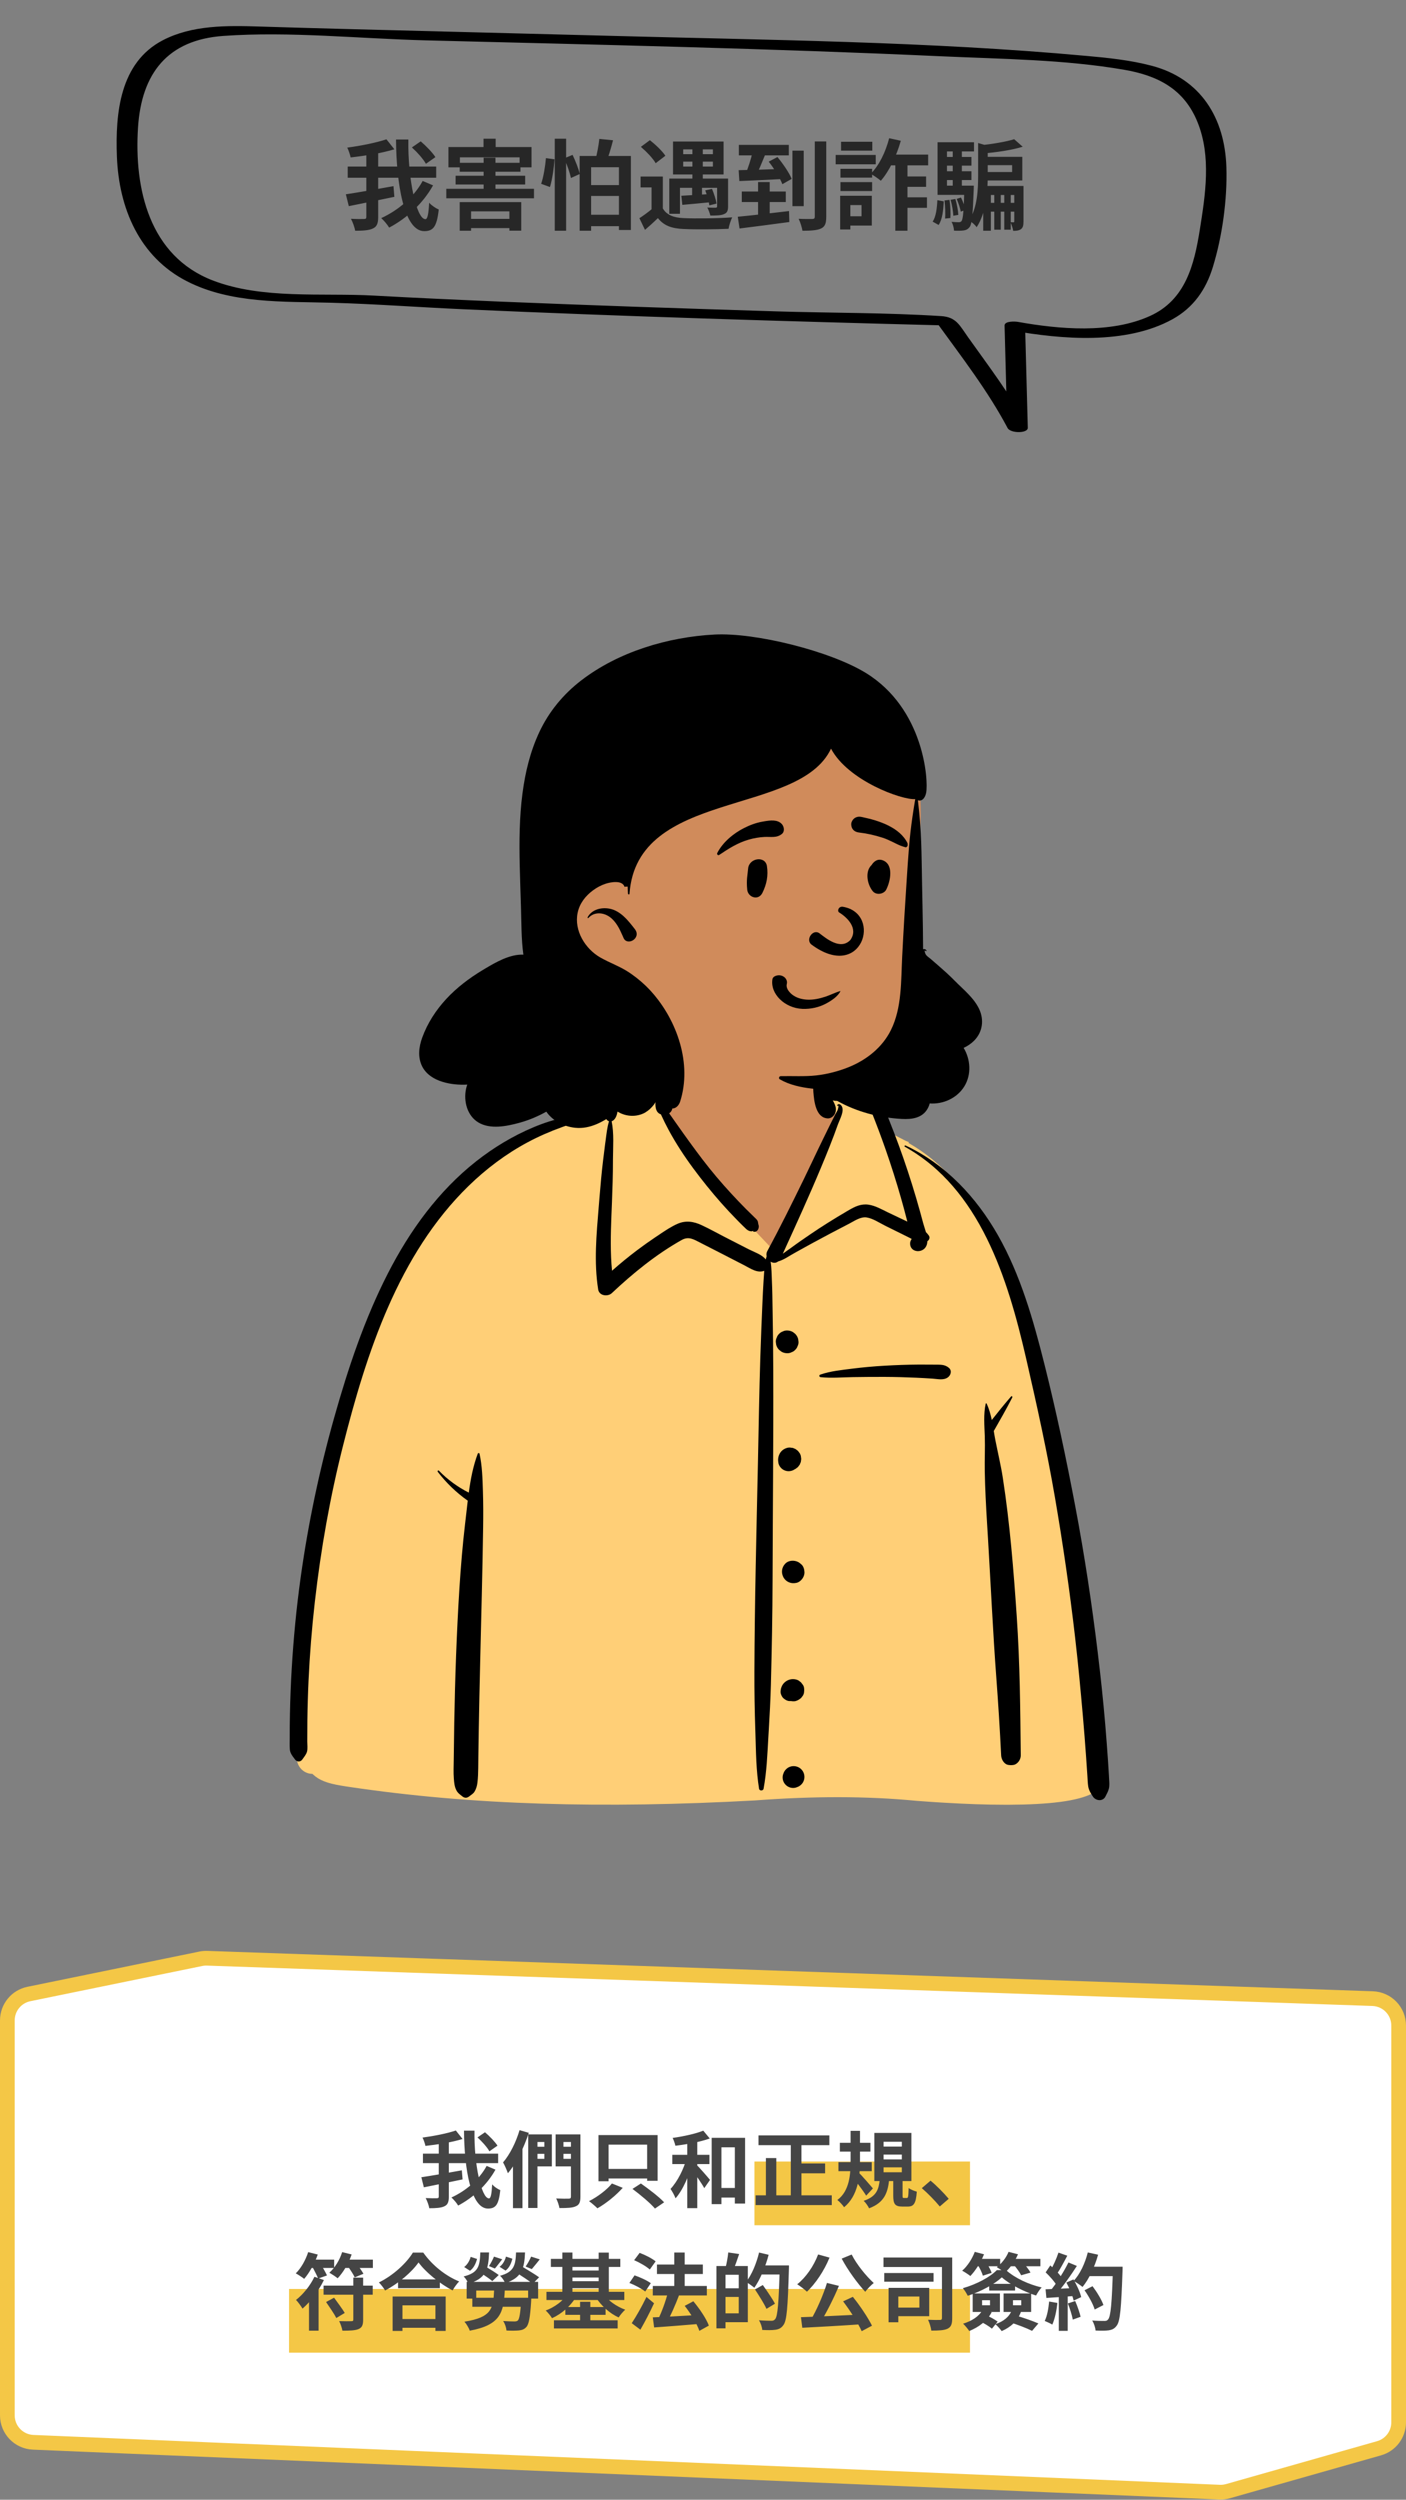 <svg width="287" height="510" viewBox="0 0 287 510" fill="none" xmlns="http://www.w3.org/2000/svg">
    <rect x="0" y="0" width="287" height="510" fill="#808080" stroke="none"/>
    <path fill-rule="evenodd" clip-rule="evenodd" d="M70.463 364.236C98.064 368.43 126.165 368.641 153.996 367.118C165.01 366.293 176.058 366.145 187.063 367.199C193.566 367.683 222.079 369.863 224.409 364.037C222.942 333.009 219.973 301.718 210.863 271.877C207.117 261.282 203.899 252.487 196.587 243.719C194.282 241.325 189.313 236.304 186.465 234.667C183.998 233.249 182.967 233.755 181.55 231.359C180.142 228.712 179.104 224.292 177.105 222.424C175.07 220.523 172.054 221.203 168.315 221.816C169.002 212.531 164.718 210.166 158.816 208.4C148.442 204.44 138.196 206.429 135.585 219.063C130.744 219.063 128.024 221.148 125.084 223.15C123.882 223.969 124.718 226.055 123.283 226.698C120.627 227.644 115.933 227.412 113.376 228.577C101.747 233.871 91.39 241.548 84.588 252.761C69.338 276.7 58.863 327.127 60.676 355.5C59.882 356.746 60.98 358.532 61.259 359.872C61.611 361.037 62.753 361.813 63.943 361.68C65.605 363.468 68.176 363.866 70.463 364.236Z" fill="#D08B5B"/>
    <path fill-rule="evenodd" clip-rule="evenodd" d="M127.885 220.96C129.586 219.185 132.252 218.126 134.778 218.185L134.896 218.189L135.753 218.228L135.18 221.039L135.152 221.172L135.035 221.66L134.879 222.299L134.824 222.534L134.765 222.795C134.756 222.837 134.747 222.878 134.738 222.92L134.713 223.043L134.469 224.237L134.514 224.344L134.501 224.615C134.463 225.596 134.675 226.136 135.14 226.309L135.177 226.321L135.443 226.407L135.66 226.877C136.158 227.953 136.624 228.893 137.101 229.778C138.494 232.359 140.156 234.939 142.072 237.532C143.893 239.996 145.789 242.348 147.761 244.582C148.648 245.586 149.584 246.594 150.581 247.62L151.439 248.499L151.712 248.776L151.896 248.959L152.125 249.183L152.455 249.498L152.694 249.733L152.771 249.807C152.869 249.898 152.944 249.959 153.012 250.003L153.037 250.018L153.113 250.063L157.091 254.248L158.496 255.021L159.163 255.391L159.299 255.122L159.326 255.036L160.804 251.787L161.707 249.798C163.56 245.705 165.002 242.449 166.32 239.349L166.485 238.962L166.971 237.808L167.228 237.193C168.406 234.368 169.277 232.187 170.056 230.069L170.167 229.767L170.331 229.315L170.575 228.632L170.619 228.515C170.83 227.974 170.311 226.004 169.799 224.925L169.77 224.865L169.637 224.597L169.493 224.315C169.154 223.654 168.909 222.921 168.703 222.033C168.669 221.889 168.638 221.744 168.608 221.598L168.565 221.378L168.538 221.234L168.5 221.032L168.446 220.742L169.592 220.551L170.22 220.448L170.494 220.405C170.849 220.35 171.166 220.305 171.463 220.268L171.574 220.254L171.773 220.23L171.78 220.27L172.189 220.31L172.493 220.341C173.988 220.499 175.141 220.674 175.96 220.867L176.04 220.886L176.187 220.923L176.254 220.941C176.998 221.141 177.572 221.575 178.027 222.214C178.338 222.652 178.54 223.072 178.86 223.868L178.975 224.155L179.356 225.097C179.4 225.212 179.469 225.395 179.563 225.647L179.886 226.527L181.505 231.002L183.163 231.875C183.934 232.278 184.497 232.569 184.776 232.706L184.874 232.754L184.945 232.787L185.516 233.013L185.455 233.191L185.524 233.231C192.348 237.158 197.611 243.2 201.708 251.22L201.832 251.464L201.959 251.716C205.225 258.249 207.564 265.54 209.849 275.273L209.99 275.879L210.101 276.36L210.697 278.957C212.934 288.765 214.472 296.078 215.745 303.254L215.827 303.722L216.039 304.941C217.637 314.229 218.976 323.433 220.046 332.546L220.224 334.08C220.671 337.996 221.074 342.044 221.512 346.905L221.571 347.558L221.764 349.741C221.969 352.094 222.156 354.442 222.326 356.785L222.41 357.956L222.581 360.502L222.682 361.953L222.694 362.15L222.735 362.906L222.746 363.084C222.762 363.311 222.779 363.503 222.801 363.68L222.818 363.81L222.838 363.937C222.894 364.284 223.006 364.595 223.191 364.941L223.238 365.028L223.555 365.596L222.98 365.899C219.983 367.478 214.081 368.173 205.985 368.21L205.739 368.21H205.232C201.298 368.208 197.129 368.056 192.778 367.797L191.794 367.737L190.973 367.684C190.619 367.661 190.275 367.638 189.918 367.613L189.37 367.575L187.082 367.408C176.792 366.421 166.001 366.438 154.11 367.328C123.109 369.025 96.352 368.309 71.202 364.554L70.44 364.439L69.879 364.348L69.544 364.292C66.877 363.836 65.202 363.252 63.895 362.027L63.826 361.962L63.769 361.906L63.745 361.906C62.428 361.901 61.224 361.039 60.777 359.769L60.753 359.701L60.724 359.606L60.704 359.512C60.683 359.42 60.657 359.322 60.625 359.214L60.6 359.131L60.393 358.451L61.093 358.323C61.153 358.311 61.215 358.269 61.276 358.181L61.335 358.098L61.436 357.958L61.679 357.624C61.939 357.259 62.067 357.031 62.13 356.801C62.186 356.597 62.207 356.337 62.201 355.974L62.196 355.797L62.169 355.155C62.167 355.103 62.166 355.058 62.165 355.015L62.164 354.95L62.164 354.046L62.166 353.052C62.167 352.618 62.17 352.195 62.173 351.779L62.179 351.162L62.185 350.664C62.218 347.911 62.299 345.16 62.427 342.413C62.677 337.051 63.106 331.697 63.712 326.362C64.964 315.35 66.882 304.669 69.492 294.348L69.754 293.317C72.575 282.286 75.295 273.782 78.753 265.918C83.15 255.916 88.512 247.685 95.263 241.104C98.975 237.485 103.085 234.432 107.453 232.089C109.462 231.012 111.598 230.056 113.887 229.196L114.215 229.074L114.745 228.88L115.151 228.73L116.461 228.241C116.736 228.138 117.035 228.022 117.39 227.883L117.609 227.796L119.954 226.86L120.343 226.707L120.776 226.539L121.094 226.417C121.614 226.218 122.086 226.045 122.523 225.892L122.781 225.803L123.016 225.724L124.017 225.378L123.997 226.288C123.984 226.894 124.14 227.351 124.486 227.68L124.498 227.69L124.51 227.7L124.521 227.707L124.581 227.705L124.818 227.704C124.842 227.691 124.865 227.675 124.887 227.657C125.223 227.371 125.379 226.987 125.531 226.108L125.572 225.864L125.642 225.405L125.67 225.232C125.771 224.622 125.859 224.285 126.031 223.899C126.278 223.342 126.606 222.8 126.991 222.301L127.081 222.187L127.441 221.753L127.497 221.685C127.623 221.523 127.687 221.409 127.714 221.305L127.721 221.276L127.757 221.094L127.885 220.96Z" fill="#FFCF77"/>
    <path fill-rule="evenodd" clip-rule="evenodd" d="M184.708 233.965C184.538 233.87 184.687 233.628 184.858 233.708C193.043 237.55 199.323 244.29 203.741 252.077C208.316 260.14 210.924 269.295 213.172 278.243L213.253 278.566C215.65 288.138 217.689 297.809 219.524 307.504C221.382 317.321 222.874 327.2 224.074 337.119C224.668 342.023 225.197 346.936 225.61 351.859C225.816 354.319 226.003 356.781 226.172 359.244C226.239 360.229 226.302 361.214 226.357 362.2L226.396 362.94C226.429 363.611 226.509 364.283 226.343 364.945C226.2 365.516 225.898 366.032 225.633 366.556C225.108 367.591 223.668 367.42 223.102 366.556L222.938 366.304C222.562 365.724 222.25 365.184 222.133 364.462C222.019 363.763 222.014 363.03 221.963 362.324C221.869 361.024 221.789 359.723 221.698 358.423C221.506 355.687 221.291 352.952 221.053 350.219C220.581 344.824 220.076 339.434 219.455 334.054C218.352 324.492 216.967 314.956 215.335 305.471C213.741 296.205 211.725 287.033 209.622 277.872L209.404 276.925C205.722 260.931 200.047 242.512 184.708 233.965ZM97.52 296.593C97.58 296.433 97.839 296.396 97.883 296.593C98.434 299.076 98.489 301.634 98.573 304.177C98.656 306.685 98.653 309.205 98.616 311.715C98.482 320.939 98.228 330.155 98.01 339.377C97.9 343.991 97.797 348.604 97.719 353.218C97.689 354.949 97.664 356.679 97.643 358.41L97.618 360.692C97.605 361.701 97.578 362.698 97.455 363.706C97.374 364.369 97.201 365.001 96.836 365.569C96.576 365.973 96.206 366.178 95.845 366.452L95.778 366.504C95.317 366.868 94.833 366.87 94.377 366.504L94.245 366.399C93.809 366.059 93.433 365.793 93.155 365.254C92.769 364.505 92.707 363.692 92.641 362.867C92.541 361.616 92.608 360.346 92.62 359.091C92.646 356.574 92.681 354.057 92.725 351.54C92.887 342.31 93.207 333.079 93.791 323.865C94.066 319.526 94.439 315.172 94.939 310.85L95.034 310.04C95.186 308.768 95.325 307.474 95.481 306.175C93.153 304.537 91.107 302.55 89.362 300.296C89.234 300.13 89.445 299.897 89.6 300.058C91.383 301.904 93.427 303.376 95.69 304.534C96.061 301.816 96.571 299.112 97.52 296.593ZM136.404 214.317C136.436 214.292 136.486 214.282 136.517 214.317C137.017 214.901 136.915 215.793 136.932 216.532L136.933 216.601C136.969 217.682 136.976 218.76 136.973 219.841L136.961 223.284C136.96 223.758 136.921 224.251 136.946 224.727L136.958 224.911C137.221 225.18 137.343 225.57 137.254 225.96C137.238 226.462 136.976 226.88 136.594 227.143L137.413 228.305L138.233 229.467C139.923 231.865 141.631 234.241 143.412 236.573C145.228 238.951 147.165 241.239 149.191 243.438C150.182 244.513 151.189 245.573 152.219 246.609C152.638 247.031 153.067 247.441 153.492 247.857L153.914 248.274C154.164 248.524 154.478 248.771 154.643 249.087C154.741 249.274 154.763 249.733 154.798 249.81C155.11 250.497 154.577 251.593 153.69 251.25L153.731 251.224C153.892 251.111 153.789 251.11 153.42 251.219C153.188 251.218 152.97 251.165 152.766 251.059L152.706 251.025C152.419 250.88 152.163 250.597 151.93 250.372L151.872 250.317C151.34 249.818 150.832 249.288 150.322 248.766C149.256 247.678 148.215 246.566 147.207 245.424C145.195 243.146 143.289 240.776 141.483 238.332C139.644 235.843 137.934 233.226 136.464 230.502C135.906 229.468 135.395 228.414 134.904 227.348C133.95 227.041 133.728 226.026 133.795 224.882C133.442 224.061 133.125 223.224 132.938 222.368C132.912 222.251 133.063 222.141 133.153 222.243C133.458 222.59 133.741 222.96 134.012 223.339C134.176 222.536 134.384 221.798 134.481 221.328L134.905 219.25C132.52 219.126 129.907 220.106 128.263 221.822C128.175 222.269 127.831 222.588 127.496 223.006C127.113 223.484 126.779 224.019 126.53 224.58C125.978 225.822 126.29 227.652 125.217 228.563C125.106 228.658 124.981 228.724 124.852 228.764C125.361 231.26 125.13 234.01 125.119 236.542L125.118 236.764C125.121 239.598 125.026 242.434 124.917 245.265L124.805 248.067C124.661 251.804 124.567 255.543 124.93 259.26C126.588 257.791 128.302 256.39 130.074 255.055C131.24 254.177 132.429 253.33 133.64 252.515L134.623 251.857C135.802 251.066 137.009 250.253 138.3 249.687C139.988 248.946 141.593 249.201 143.223 249.96C144.846 250.716 146.42 251.595 148.012 252.415C149.631 253.248 151.254 254.075 152.875 254.904C153.95 255.453 155.524 255.948 156.311 256.959C156.362 256.736 156.42 256.513 156.489 256.29C156.41 255.952 156.441 255.586 156.631 255.237C159.278 250.371 161.727 245.389 164.159 240.412C165.39 237.894 166.561 235.346 167.794 232.829L168.993 230.378C169.193 229.97 169.394 229.562 169.596 229.155C169.899 228.545 170.214 227.941 170.52 227.332C170.649 227.075 170.811 226.82 170.937 226.56L170.997 226.43C170.999 226.423 171.29 225.509 171.066 225.596L171.046 225.606C170.932 225.671 170.84 225.526 170.914 225.435C171.231 225.042 171.673 225.39 171.855 225.753C172.353 226.753 171.439 228.322 171.088 229.28L171.068 229.333C169.977 232.423 168.742 235.455 167.476 238.476C165.049 244.269 162.441 249.972 159.839 255.686L159.808 255.784C160.363 255.358 160.956 254.972 161.463 254.596C162.743 253.648 164.06 252.746 165.375 251.848C167.786 250.2 170.263 248.66 172.78 247.182L173.285 246.887C174.542 246.154 175.788 245.559 177.281 245.779C178.668 245.984 179.957 246.729 181.21 247.334L181.34 247.397L185.211 249.238C184.797 247.587 184.349 245.944 183.882 244.307C182.97 241.114 181.966 237.948 180.878 234.81C179.862 231.879 178.764 228.979 177.602 226.102L177.252 225.239C176.778 224.055 176.307 222.763 174.953 222.398C173.6 222.034 172.048 222.575 170.811 221.803C170.698 221.733 170.712 221.547 170.849 221.513L171.612 221.321C173.045 220.964 174.724 220.605 176.079 220.952C177.554 221.33 178.774 222.568 179.489 223.855C180.284 225.286 180.845 226.889 181.449 228.415L181.545 228.656C182.237 230.383 182.904 232.121 183.541 233.87C184.816 237.366 185.976 240.903 187.027 244.473C187.533 246.194 188.013 247.922 188.475 249.655C188.608 250.153 188.826 250.758 189.006 251.388C189.212 251.589 189.407 251.813 189.589 252.068C189.893 252.492 189.675 252.989 189.298 253.243C189.283 253.677 189.187 254.085 188.957 254.434C188.058 255.799 185.681 255.448 185.778 253.613C185.792 253.332 185.902 253.064 186.068 252.837L186.063 252.8L186.044 252.733C185.631 252.535 185.217 252.315 184.78 252.099L180.717 250.09C179.541 249.509 178.236 248.61 176.928 248.388C175.708 248.181 174.421 249.091 173.372 249.639L173.304 249.674C170.77 250.974 168.255 252.316 165.749 253.67C164.526 254.331 163.319 255.019 162.101 255.688C161.082 256.247 159.983 257.05 158.837 257.365C158.348 257.746 157.767 257.695 157.3 257.407C157.514 258.729 157.501 260.086 157.566 261.437C157.654 263.244 157.668 265.056 157.697 266.866L157.709 267.544C157.786 271.544 157.827 275.545 157.842 279.546C157.896 293.793 157.739 308.044 157.702 322.29C157.683 329.448 157.542 336.612 157.356 343.768C157.277 346.8 157.112 349.828 156.934 352.855L156.836 354.507C156.629 357.991 156.507 361.513 155.862 364.95C155.778 365.399 155.019 365.41 154.945 364.95C154.351 361.267 154.318 357.504 154.204 353.777L154.18 353.033C154.043 349.032 153.978 345.033 153.992 341.03C154.043 326.778 154.413 312.535 154.716 298.286C154.868 291.127 154.971 283.965 155.207 276.809C155.326 273.228 155.46 269.649 155.619 266.07C155.69 264.472 155.758 262.875 155.864 261.279L155.912 260.595C155.945 260.149 155.971 259.709 156.004 259.272C154.562 259.799 153.244 258.823 151.947 258.156C150.453 257.387 148.959 256.617 147.464 255.849L145.967 255.083L142.973 253.554C141.624 252.866 140.586 252.181 139.148 252.988C133.967 255.896 129.206 259.765 124.891 263.825C124.064 264.603 122.316 264.394 122.106 263.089C121.211 257.515 121.755 251.86 122.212 246.268L122.381 244.192C122.585 241.713 122.807 239.234 123.104 236.764C123.236 235.66 123.368 234.556 123.514 233.453L123.627 232.627C123.809 231.32 123.928 230.021 124.317 228.768C124.195 228.728 124.077 228.663 123.971 228.563C122.801 227.452 123.365 225.525 123.899 224.204C124.426 222.901 125.23 221.763 126.237 220.783C126.456 220.569 126.766 220.432 127.077 220.425C129.517 218.807 132.195 218 134.982 218.883C135.06 218.508 135.14 218.134 135.224 217.762L135.309 217.389C135.526 216.464 135.607 214.936 136.404 214.317ZM161.42 360.406C162.177 360.198 163.006 360.418 163.561 360.973C164.116 361.528 164.336 362.357 164.127 363.115C164.023 363.488 163.834 363.812 163.561 364.087C163.306 364.34 163.009 364.521 162.669 364.629L162.59 364.653L162.466 364.705C162.086 364.807 161.707 364.807 161.327 364.705C160.964 364.603 160.649 364.419 160.382 364.154C160.116 363.886 159.933 363.571 159.831 363.208C159.729 362.828 159.729 362.448 159.831 362.068L159.883 361.944C159.987 361.571 160.176 361.247 160.448 360.973C160.723 360.7 161.047 360.511 161.42 360.406ZM206.392 284.904C206.517 284.761 206.718 284.944 206.641 285.096C205.461 287.41 204.146 289.707 202.854 291.962C202.958 292.587 203.06 293.207 203.178 293.811C203.682 296.386 204.298 298.915 204.701 301.515C206.146 310.861 206.896 320.308 207.54 329.738C208.185 339.201 208.268 348.669 208.365 358.151C208.373 358.973 207.741 359.928 206.895 360.083C206.507 360.153 206.217 360.14 205.83 360.083C204.949 359.953 204.398 358.943 204.36 358.151C204.107 352.852 203.767 347.559 203.373 342.268C202.675 332.887 202.249 323.482 201.685 314.092L201.486 310.81C201.273 307.254 201.078 303.695 201.015 300.134C200.972 297.774 201.099 295.415 201.021 293.058C200.949 290.883 200.729 288.517 201.208 286.379C201.226 286.299 201.353 286.278 201.389 286.355C201.888 287.405 202.204 288.546 202.447 289.711C203.732 288.086 205.041 286.456 206.392 284.904ZM122.224 227.428C122.404 227.415 122.397 227.686 122.224 227.706C119.702 227.999 117.266 229.025 114.885 229.898L114.681 229.972C112.276 230.845 109.93 231.86 107.673 233.071C103.261 235.437 99.209 238.488 95.626 241.981C81.322 255.924 74.803 276.031 70.027 294.926C67.373 305.424 65.486 316.099 64.262 326.856C63.657 332.177 63.23 337.517 62.981 342.866C62.853 345.607 62.773 348.351 62.739 351.095C62.722 352.5 62.717 353.906 62.718 355.311C62.719 355.956 62.834 356.767 62.662 357.392C62.502 357.971 62.052 358.481 61.718 358.964C61.324 359.537 60.614 359.507 60.214 358.964L60.066 358.767C59.639 358.2 59.221 357.658 59.16 356.918C59.095 356.124 59.141 355.306 59.138 354.508C59.131 352.902 59.151 351.295 59.183 349.689C59.245 346.611 59.366 343.533 59.547 340.459C59.913 334.221 60.515 327.996 61.377 321.807C62.91 310.806 65.208 299.911 68.218 289.22C71.057 279.134 74.421 269.079 79.213 259.736C83.662 251.063 89.499 242.994 97.201 236.932C100.783 234.113 104.682 231.763 108.885 229.994C111.005 229.102 113.232 228.373 115.496 227.958C117.735 227.547 119.964 227.604 122.224 227.428ZM161.854 342.58C162.254 342.577 162.7 342.665 163.043 342.886L163.501 343.24C163.625 343.4 163.749 343.56 163.872 343.721C164.159 344.094 164.197 344.699 164.137 345.144C164.124 345.442 164.035 345.718 163.872 345.975L163.523 346.427C163.188 346.7 162.908 346.896 162.502 347.027C162.289 347.096 162.085 347.11 161.881 347.1L161.813 347.096L161.854 347.101L161.782 347.093C161.716 347.087 161.649 347.08 161.583 347.071C161.537 347.065 161.492 347.062 161.446 347.056C161.403 347.052 161.36 347.05 161.316 347.054C160.8 347.103 160.281 346.81 159.914 346.474C159.584 346.17 159.288 345.527 159.334 345.071L159.353 344.881C159.388 344.559 159.417 344.433 159.553 344.11C159.685 343.796 159.87 343.519 160.121 343.285C160.603 342.837 161.193 342.584 161.854 342.58ZM160.255 319.06C160.941 318.313 162.118 318.258 162.968 318.71C163.175 318.82 163.365 318.997 163.547 319.145C164.007 319.517 164.188 320.188 164.213 320.753C164.239 321.312 163.944 321.976 163.547 322.362L163.451 322.455C163.215 322.685 162.875 322.886 162.544 322.947C162.01 323.045 161.561 323.042 161.063 322.832C160.636 322.651 160.268 322.361 160.017 321.968L159.976 321.901C159.959 321.874 159.943 321.845 159.928 321.817L159.905 321.773C159.429 320.857 159.557 319.82 160.255 319.06ZM160.61 295.416C160.92 295.319 161.228 295.306 161.538 295.375C161.747 295.375 161.943 295.428 162.124 295.533C162.321 295.589 162.492 295.688 162.637 295.833C162.812 295.936 162.951 296.075 163.054 296.25C163.26 296.474 163.398 296.738 163.47 297.041L163.553 297.659L163.47 298.277L163.236 298.833C163.171 298.917 163.107 299.001 163.041 299.085C162.938 299.26 162.798 299.4 162.623 299.503C162.509 299.617 162.379 299.701 162.233 299.76C161.715 300.131 161.025 300.252 160.412 300.083C160.048 299.981 159.732 299.797 159.463 299.53C159.197 299.262 159.013 298.945 158.911 298.581L158.869 298.29C158.815 297.9 158.806 297.684 158.917 297.188C158.965 296.97 159.105 296.663 159.179 296.533C159.493 295.98 160.007 295.601 160.61 295.416ZM187.448 278.406C188.336 278.4 189.223 278.402 190.111 278.412L190.776 278.421C191.891 278.438 192.845 278.323 193.721 279.097C194.357 279.658 194.077 280.6 193.473 281.023C192.559 281.663 191.412 281.341 190.36 281.27C189.252 281.196 188.142 281.134 187.032 281.084C184.883 280.988 182.733 280.927 180.582 280.917C178.435 280.908 176.285 280.929 174.138 280.963C171.954 280.999 169.68 281.202 167.508 280.976C167.21 280.945 167.143 280.553 167.437 280.451C169.484 279.742 171.786 279.513 173.931 279.242C176.143 278.962 178.355 278.765 180.582 278.636C182.868 278.505 185.158 278.422 187.448 278.406ZM160.606 271.45L160.68 271.451C161.07 271.452 161.436 271.544 161.777 271.727L161.849 271.768L162.318 272.13C162.606 272.42 162.804 272.761 162.914 273.153L162.997 273.77C163.009 274.089 162.943 274.386 162.798 274.663C162.704 274.95 162.544 275.199 162.318 275.409C162.108 275.635 161.86 275.795 161.573 275.888C161.318 276.022 161.044 276.089 160.753 276.089L160.68 276.088C160.262 276.086 159.872 275.981 159.51 275.771L159.041 275.409C158.754 275.119 158.555 274.779 158.445 274.386L158.362 273.77C158.35 273.45 158.417 273.152 158.562 272.876C158.655 272.589 158.815 272.34 159.041 272.13C159.251 271.904 159.499 271.744 159.787 271.651C160.042 271.517 160.315 271.45 160.606 271.45ZM167.477 216.991C167.976 216.268 168.881 216.911 168.751 217.493C168.785 219.126 168.869 220.712 169.24 222.312C169.41 223.044 169.633 223.778 169.977 224.449L170.121 224.731C170.566 225.611 170.912 226.44 170.313 227.405C170.03 227.86 169.52 228.201 168.966 228.177C166.513 228.071 166.175 224.654 166.026 222.747C165.872 220.783 166.351 218.624 167.477 216.991Z" fill="black"/>
    <path fill-rule="evenodd" clip-rule="evenodd" d="M184.195 151.739C177.859 142.996 166.192 140.482 156.075 142.608C136.296 146.223 117.399 161.351 113.904 181.924C108.452 194.371 111.934 213.976 127.791 215.44C130.048 215.568 132.284 215.047 134.546 215.328C148.349 217.539 164.659 227 176.878 215.842C177.49 216.282 178.297 216.495 178.983 216.229C184.184 214.214 184.428 208.385 184.872 203.594C185.444 197.404 185.981 191.21 186.482 185.013C186.661 174.327 190.887 160.973 184.195 151.739Z" fill="#D08B5B"/>
    <path fill-rule="evenodd" clip-rule="evenodd" d="M145.848 129.461C154.175 129.017 169.519 132.841 176.784 137.324C188.621 144.628 189.538 159.198 189.056 161.718C188.872 162.679 188.286 163.569 187.369 163.273C188.147 169.892 188.086 173.676 188.217 180.333L188.306 184.778C188.365 187.741 188.415 190.705 188.427 193.669C188.727 193.557 189.022 193.695 189.132 193.982C189.159 194.052 189.064 194.09 189.018 194.05C188.491 193.589 188.866 194.639 189.047 194.853C189.298 195.147 189.716 195.424 190.009 195.675L190.804 196.366L191.6 197.055C192.628 197.945 193.623 198.836 194.582 199.794L194.843 200.057C196.59 201.836 198.781 203.558 199.869 205.86C200.908 208.058 200.588 210.55 198.861 212.302C198.233 212.938 197.499 213.424 196.702 213.792C198.121 216.134 198.328 219.23 196.848 221.639C195.366 224.057 192.515 225.323 189.77 225.129C189.686 225.474 189.555 225.81 189.382 226.128C188.294 228.134 186.129 228.394 184.076 228.287L183.996 228.282C179.375 228.016 174.929 226.856 170.881 224.601C169.477 224.696 168.224 223.539 167.95 222.271C167.212 222.244 166.47 222.183 165.713 222.096C163.468 221.836 161.166 221.352 159.186 220.209C158.883 220.033 159.024 219.57 159.361 219.562C161.773 219.507 164.187 219.674 166.595 219.412C168.804 219.173 171.159 218.562 173.219 217.732C176.921 216.235 180.096 213.697 181.848 210.18C184.116 205.628 183.91 200.16 184.156 195.214C184.429 189.74 184.766 184.271 185.125 178.802L185.3 176.181C185.649 171.071 185.938 168.338 186.823 163.034C184.156 163.273 173.078 159.276 169.633 152.737C163.094 166.647 129.966 160.954 128.497 182.369C128.485 182.55 128.198 182.5 128.187 182.326L128.16 181.838C128.147 181.597 128.135 181.36 128.126 181.124L128.12 180.889L127.599 180.896C127.599 180.961 127.506 180.984 127.483 180.915C126.992 179.517 124.652 179.967 123.633 180.299C122.716 180.599 121.852 181.06 121.076 181.629C119.518 182.77 118.31 184.307 117.91 186.228C117.149 189.876 119.465 193.591 122.541 195.352C124.481 196.461 126.606 197.178 128.465 198.435C130.108 199.545 131.638 200.845 132.964 202.322C138.218 208.174 141.309 217.051 138.823 224.776C138.633 225.366 138.132 226.04 137.468 226.135C136.369 226.294 135.271 226.133 134.655 225.085C134.415 224.675 134.301 224.208 134.326 223.747C133.9 225.213 132.52 226.663 131.246 227.209C129.511 227.953 127.557 227.731 126.026 226.771L125.833 226.914C123.344 228.751 120.563 230.425 117.374 230.087C115.064 229.842 112.795 228.663 111.517 226.803C109.818 227.76 108.003 228.523 106.131 229.043L105.932 229.098C103.356 229.801 100.071 230.445 97.666 229.018C95.358 227.646 94.591 224.651 95.132 222.151C95.198 221.853 95.28 221.564 95.381 221.282C93.644 221.375 91.909 221.208 90.26 220.697C88.576 220.175 86.969 219.171 86.162 217.544C85.251 215.703 85.494 213.61 86.172 211.736C87.258 208.728 89.004 206.052 91.177 203.721C93.268 201.478 95.789 199.574 98.409 197.988L98.851 197.723C101.21 196.312 104.054 194.66 106.841 194.769C106.833 194.733 106.827 194.699 106.822 194.663C106.401 191.55 106.449 188.375 106.35 185.237C106.26 182.35 106.156 179.463 106.089 176.573C105.979 171.661 106.015 166.729 106.654 161.851C107.221 157.522 108.241 153.301 110.103 149.339C112.057 145.175 115 141.622 118.635 138.828C126.262 132.963 136.338 129.969 145.848 129.461ZM119.94 187.153C120.77 185.583 122.662 185.089 124.321 185.372C126.646 185.769 128.227 187.807 129.585 189.559C131.01 191.395 128.037 193.126 127.272 191.347L127.091 190.926C126.477 189.515 125.751 188.027 124.498 187.107C123.165 186.131 121.285 185.987 120.108 187.285C120.024 187.38 119.883 187.257 119.94 187.153Z" fill="black"/>
    <path fill-rule="evenodd" clip-rule="evenodd" d="M171.269 186.146C172.865 187.116 175.295 189.378 173.579 191.783C171.559 193.903 168.65 191.472 167.217 190.372C165.888 189.52 164.395 191.712 165.628 192.707C175.985 200.378 180.188 186.399 172.076 185.005C171.183 184.851 170.851 185.845 171.269 186.146ZM152.709 177.222C152.885 175.033 156.218 174.536 156.549 176.702C156.846 178.642 156.497 180.425 155.623 182.172C154.788 183.84 152.69 183.062 152.532 181.542C152.319 179.505 152.6 178.584 152.709 177.222ZM178.075 176.253C178.539 175.644 179.21 175.229 180.014 175.464C182.525 176.198 181.785 179.764 180.903 181.5C180.424 182.442 178.875 182.681 178.175 181.851C177.034 180.498 176.488 177.795 177.938 176.462C177.977 176.393 178.021 176.323 178.075 176.253ZM155.588 167.645L155.984 167.575C157.211 167.363 158.737 167.159 159.605 168.146C160.065 168.669 160.224 169.642 159.605 170.143C158.516 171.024 157.313 170.682 156.009 170.757C154.934 170.819 153.901 170.997 152.865 171.293C150.594 171.942 148.743 173.128 146.803 174.43C146.548 174.601 146.288 174.275 146.41 174.037C147.53 171.842 149.7 170.04 151.874 168.941C153.034 168.354 154.304 167.868 155.588 167.645ZM175.786 166.662L176.089 166.724C179.393 167.415 183.685 168.795 185.25 172.041C185.309 172.5 185.246 172.598 185.195 172.662L185.178 172.684C185.136 172.739 185.102 172.814 184.903 172.877C184.848 172.864 184.792 172.85 184.736 172.835C184.019 172.647 183.452 172.388 182.902 172.119L182.307 171.826C181.616 171.487 180.919 171.16 180.18 170.919C178.603 170.405 176.982 170.042 175.335 169.849C174.978 169.807 174.635 169.686 174.363 169.48C174.106 169.284 173.909 169.013 173.82 168.652C173.704 168.185 173.737 167.831 173.987 167.41C174.176 167.094 174.445 166.875 174.755 166.749C175.07 166.62 175.429 166.59 175.786 166.662Z" fill="black"/>
    <path fill-rule="evenodd" clip-rule="evenodd" d="M161.665 202.891C162.523 203.578 163.649 203.895 164.753 203.954C166.059 204.023 167.327 203.723 168.489 203.345C168.943 203.198 169.388 203.011 169.835 202.823C170.403 202.584 170.974 202.342 171.572 202.188C171.048 203.302 169.692 204.18 168.577 204.774C167.208 205.502 165.491 205.905 163.79 205.833C161.978 205.756 160.322 204.984 159.183 203.855C158.054 202.737 157.432 201.268 157.673 199.779C157.724 199.466 157.979 199.244 158.295 199.113C158.665 198.961 159.128 198.929 159.514 199.047C159.907 199.168 160.216 199.406 160.412 199.694C160.616 199.996 160.697 200.352 160.62 200.689C160.529 201.045 160.533 201.383 160.778 201.863C160.942 202.185 161.308 202.605 161.665 202.891Z" fill="black"/>
    <path d="M84.079 30.079C85.159 31.059 86.418 32.459 86.939 33.419L88.879 32.059C88.278 31.119 86.978 29.779 85.879 28.839L84.079 30.079ZM70.978 33.979V36.259H89.038V33.979H70.978ZM70.599 39.639L71.198 42.059C73.778 41.539 77.258 40.839 80.499 40.159L80.319 37.979C76.819 38.619 73.019 39.279 70.599 39.639ZM74.778 30.759V44.239C74.778 44.579 74.659 44.679 74.299 44.679C73.939 44.699 72.778 44.699 71.638 44.639C71.999 45.319 72.398 46.399 72.499 47.079C74.138 47.079 75.319 46.999 76.118 46.619C76.939 46.239 77.198 45.579 77.198 44.279V30.759H74.778ZM78.879 28.419C76.819 29.119 73.698 29.739 70.879 30.119C71.159 30.659 71.459 31.559 71.579 32.119C74.478 31.799 77.898 31.259 80.499 30.459L78.879 28.419ZM80.838 28.459C80.898 37.439 82.459 47.159 86.599 47.159C88.418 47.159 89.178 46.279 89.558 42.739C88.918 42.479 88.099 41.919 87.599 41.359C87.478 43.739 87.258 44.719 86.838 44.719C85.019 44.719 83.219 36.519 83.359 28.459H80.838ZM86.278 36.919C84.499 40.219 81.239 42.939 77.819 44.499C78.418 45.039 79.079 45.839 79.439 46.439C83.058 44.519 86.319 41.539 88.398 37.819L86.278 36.919ZM98.719 32.179V39.379H101.139V32.179H98.719ZM93.838 33.219V35.039H106.239V33.219H93.838ZM92.999 35.859V37.639H107.199V35.859H92.999ZM94.678 44.659V46.539H105.319V44.659H94.678ZM91.099 38.519V40.459H108.999V38.519H91.099ZM93.838 41.239V47.079H96.159V43.119H103.979V47.059H106.399V41.239H93.838ZM98.698 28.299V31.179H101.179V28.299H98.698ZM91.538 29.999V34.139H93.879V32.099H106.059V34.139H108.499V29.999H91.538ZM113.239 28.299V47.079H115.559V28.299H113.239ZM111.439 32.259C111.299 33.919 110.939 36.159 110.459 37.499L112.259 38.159C112.739 36.619 113.079 34.219 113.179 32.499L111.439 32.259ZM115.179 32.299C115.739 33.599 116.339 35.279 116.539 36.319L118.339 35.499C118.119 34.479 117.479 32.859 116.879 31.599L115.179 32.299ZM118.319 31.819V47.079H120.659V34.119H126.339V46.919H128.779V31.819H118.319ZM122.339 28.339C122.199 29.719 121.819 31.619 121.479 32.879L123.699 33.239C124.159 32.079 124.699 30.339 125.139 28.619L122.339 28.339ZM119.399 37.759V39.979H127.559V37.759H119.399ZM119.399 43.819V46.139H127.559V43.819H119.399ZM135.299 36.019H130.759V38.239H132.999V43.399H135.299V36.019ZM135.299 42.519H133.219C132.339 43.259 131.359 43.979 130.519 44.519L131.659 46.899C132.659 46.039 133.499 45.279 134.299 44.499C135.499 46.039 137.119 46.619 139.519 46.719C141.959 46.839 146.219 46.799 148.719 46.679C148.819 45.979 149.199 44.879 149.459 44.339C146.679 44.559 141.939 44.619 139.539 44.499C137.479 44.419 136.059 43.839 135.299 42.519ZM130.819 29.959C131.959 30.939 133.299 32.319 133.839 33.299L135.819 31.779C135.199 30.819 133.799 29.499 132.659 28.599L130.819 29.959ZM143.959 38.839C144.339 39.819 144.699 41.119 144.799 41.899L146.259 41.539C146.159 40.759 145.739 39.499 145.339 38.539L143.959 38.839ZM139.459 32.979H145.519V33.979H139.459V32.979ZM139.459 30.479H145.519V31.459H139.459V30.479ZM137.379 28.879V35.599H147.699V28.879H137.379ZM136.619 36.439V43.619H138.799V38.319H147.299V36.439H136.619ZM139.079 39.939L139.279 41.799C141.039 41.639 143.259 41.439 145.439 41.219L145.419 39.559C143.059 39.699 140.699 39.859 139.079 39.939ZM146.379 36.439V42.099C146.379 42.299 146.299 42.359 146.059 42.379C145.839 42.379 145.059 42.379 144.379 42.339C144.619 42.799 144.879 43.459 144.999 43.979C146.219 43.979 147.139 43.959 147.759 43.699C148.419 43.439 148.619 43.019 148.619 42.079V36.439H146.379ZM141.339 29.539V37.099H143.459V29.539H141.339ZM141.279 37.099V41.139H143.299V37.099H141.279ZM150.819 29.559V31.699H161.019V29.559H150.819ZM151.419 39.079V41.219H160.399V39.079H151.419ZM154.739 37.139V45.039L157.119 44.679V37.139H154.739ZM150.599 44.219L150.959 46.619C153.699 46.279 157.539 45.779 161.119 45.299L161.059 43.059C157.319 43.499 153.259 43.979 150.599 44.219ZM150.779 34.719L150.919 36.939C153.319 36.839 156.659 36.699 159.839 36.519L159.899 34.459C156.559 34.579 153.079 34.679 150.779 34.719ZM156.919 32.979C158.019 34.399 159.239 36.339 159.699 37.579L161.599 36.499C161.099 35.239 159.819 33.399 158.699 32.039L156.919 32.979ZM153.659 30.859C153.339 32.339 152.679 34.399 152.099 35.719L154.119 36.259C154.779 35.019 155.559 33.099 156.259 31.399L153.659 30.859ZM161.759 30.739V42.059H164.059V30.739H161.759ZM166.319 28.859V44.199C166.319 44.559 166.199 44.659 165.839 44.679C165.439 44.679 164.219 44.699 163.019 44.639C163.359 45.319 163.699 46.399 163.799 47.079C165.499 47.079 166.799 46.999 167.599 46.619C168.399 46.239 168.659 45.579 168.659 44.219V28.859H166.319ZM182.759 32.379V47.079H185.239V32.379H182.759ZM181.499 28.199C180.779 31.019 179.439 33.779 177.739 35.459C178.319 35.779 179.339 36.479 179.799 36.879C181.479 34.959 182.979 31.899 183.879 28.719L181.499 28.199ZM180.759 31.539V33.739H189.459V31.539H180.759ZM183.799 35.999V38.119H189.039V35.999H183.799ZM183.719 40.259V42.399H189.219V40.259H183.719ZM171.559 34.439V36.239H178.019V34.439H171.559ZM171.679 28.919V30.739H178.059V28.919H171.679ZM171.559 37.159V38.979H178.019V37.159H171.559ZM170.579 31.619V33.519H178.759V31.619H170.579ZM172.659 39.939V41.839H175.859V44.119H172.659V46.019H177.959V39.939H172.659ZM171.499 39.939V46.819H173.579V39.939H171.499ZM192.699 32.019V33.799H198.299V32.019H192.699ZM192.699 34.939V36.739H198.299V34.939H192.699ZM191.379 37.879V39.759H197.659V37.879H191.379ZM194.479 29.979V38.939H196.339V29.979H194.479ZM195.279 40.579C195.639 41.399 195.999 42.479 196.119 43.179L197.059 42.839C196.939 42.159 196.559 41.079 196.159 40.299L195.279 40.579ZM194.039 40.759C194.339 41.799 194.559 43.159 194.599 44.019L195.619 43.839C195.579 42.959 195.319 41.619 195.019 40.599L194.039 40.759ZM192.799 40.899C192.939 42.079 192.999 43.599 192.919 44.599L193.999 44.479C194.059 43.479 193.999 41.979 193.819 40.779L192.799 40.899ZM191.339 40.839C191.259 42.519 191.059 44.199 190.379 45.219L191.599 45.899C192.359 44.759 192.559 42.919 192.639 41.079L191.339 40.839ZM191.379 29.019V38.959H193.299V30.899H198.819V29.019H191.379ZM196.859 37.879V38.219C196.739 42.999 196.579 44.679 196.279 45.099C196.119 45.279 195.959 45.339 195.719 45.339C195.419 45.339 194.879 45.319 194.239 45.259C194.519 45.759 194.719 46.519 194.739 47.059C195.519 47.099 196.239 47.079 196.699 47.019C197.219 46.939 197.579 46.779 197.939 46.299C198.399 45.679 198.579 43.759 198.759 38.659C198.759 38.419 198.779 37.879 198.779 37.879H196.859ZM201.479 41.379V43.179H207.999V41.379H201.479ZM200.699 37.939V47.079H202.259V39.779H207.959V37.939H200.699ZM207.039 37.939V45.159C207.039 45.299 206.999 45.339 206.899 45.359C206.779 45.359 206.539 45.359 206.259 45.339C206.499 45.819 206.739 46.579 206.819 47.099C207.459 47.099 207.959 47.059 208.399 46.759C208.819 46.459 208.919 45.959 208.919 45.199V37.939H207.039ZM202.959 38.819V46.859H204.279V38.819H202.959ZM204.999 38.819V46.859H206.319V38.819H204.999ZM200.959 31.999V33.699H206.599V35.099H200.959V36.819H208.679V31.999H200.959ZM199.659 29.179V35.859C199.659 38.659 199.519 42.319 197.819 45.019C198.319 45.239 199.079 45.919 199.359 46.359C201.359 43.319 201.619 38.859 201.619 35.879V30.199C201.939 30.139 202.059 30.059 202.079 29.879L199.659 29.179ZM207.019 28.399C205.399 28.919 202.619 29.379 200.159 29.639C200.399 30.079 200.679 30.819 200.759 31.299C203.399 31.079 206.479 30.639 208.759 29.939L207.019 28.399Z" fill="#272727"/>
    <path d="M209.799 87.286C209.623 80.416 209.437 73.544 209.251 66.673C208.346 66.923 207.45 67.183 206.544 67.433C216.739 69.246 229.837 70.36 239.314 65.142C243.592 62.788 246.162 59.106 247.573 54.487C249.508 48.186 250.54 40.672 250.336 34.12C250.027 24.077 245.098 16.059 235.129 13.427C230.757 12.271 226.256 11.808 221.771 11.407C189.357 8.44 156.59 8.177 124.068 7.297C106.867 6.834 89.663 6.421 72.462 5.969C65.931 5.793 59.401 5.618 52.882 5.413C46.313 5.205 39.218 5.098 33.225 8.218C24.476 12.776 23.529 23.069 23.863 31.952C24.266 42.461 28.435 52.419 38.172 57.392C47.179 61.992 57.824 61.487 67.634 61.766C76.594 62.017 85.56 62.69 94.522 63.092C127.341 64.559 160.187 65.558 193.031 66.396C192.375 66.129 191.709 65.861 191.053 65.594C196.119 72.598 201.613 79.656 205.662 87.305C206.277 88.471 210.367 88.23 209.733 87.032C206.346 80.633 201.819 74.73 197.632 68.837C195.868 66.354 195.2 64.695 192.126 64.492C180.919 63.774 169.606 63.872 158.388 63.524C139.631 62.944 120.887 62.315 102.131 61.535C93.547 61.174 84.956 60.783 76.379 60.313C65.706 59.715 53.548 61.117 43.42 57.215C30.469 52.223 27.361 38.508 28.172 26.003C28.892 14.946 34.221 8.134 45.584 7.328C59.199 6.368 73.396 7.894 87.038 8.237C122.123 9.121 157.225 9.885 192.291 11.489C204.569 12.046 217.243 12.135 229.386 14.217C236.35 15.409 241.755 18.165 244.486 25.019C247.252 31.954 246.057 39.699 244.916 46.847C243.771 54.044 241.99 61.176 234.765 64.457C226.697 68.131 216.184 67.172 207.765 65.669C207.299 65.582 205.033 65.445 205.058 66.428C205.234 73.299 205.42 80.17 205.606 87.041C205.64 88.415 209.829 88.55 209.8 87.276L209.799 87.286Z" fill="black"/>
    <path d="M1.5 412.212C1.5 409.599 3.337 407.348 5.896 406.823L40.986 399.636C41.411 399.549 41.846 399.513 42.28 399.528L280.19 407.765C283.152 407.868 285.5 410.298 285.5 413.262V494.21C285.5 496.669 283.867 498.83 281.501 499.501L250.672 508.25C250.109 508.41 249.524 508.479 248.94 508.454L6.769 498.283C3.824 498.159 1.5 495.736 1.5 492.788V412.212Z" fill="white" stroke="#F4C746" stroke-width="3"/>
    <rect x="154" y="441" width="44" height="13" fill="#F4C746"/>
    <rect x="59" y="467" width="139" height="13" fill="#F4C746"/>
    <path d="M97.468 436.08C98.386 436.913 99.457 438.103 99.899 438.919L101.548 437.763C101.038 436.964 99.933 435.825 98.998 435.026L97.468 436.08ZM86.333 439.395V441.333H101.684V439.395H86.333ZM86.01 444.206L86.52 446.263C88.713 445.821 91.671 445.226 94.425 444.648L94.272 442.795C91.297 443.339 88.067 443.9 86.01 444.206ZM89.563 436.658V448.116C89.563 448.405 89.461 448.49 89.155 448.49C88.849 448.507 87.863 448.507 86.894 448.456C87.2 449.034 87.54 449.952 87.625 450.53C89.019 450.53 90.022 450.462 90.702 450.139C91.399 449.816 91.62 449.255 91.62 448.15V436.658H89.563ZM93.048 434.669C91.297 435.264 88.645 435.791 86.248 436.114C86.486 436.573 86.741 437.338 86.843 437.814C89.308 437.542 92.215 437.083 94.425 436.403L93.048 434.669ZM94.714 434.703C94.765 442.336 96.091 450.598 99.61 450.598C101.157 450.598 101.803 449.85 102.126 446.841C101.582 446.62 100.885 446.144 100.46 445.668C100.358 447.691 100.171 448.524 99.814 448.524C98.267 448.524 96.737 441.554 96.856 434.703H94.714ZM99.338 441.894C97.825 444.699 95.054 447.011 92.147 448.337C92.657 448.796 93.218 449.476 93.524 449.986C96.601 448.354 99.372 445.821 101.14 442.659L99.338 441.894ZM109.011 437.984V439.429H112.02V437.984H109.011ZM114.128 437.984V439.429H117.154V437.984H114.128ZM116.542 435.468V448.15C116.542 448.473 116.423 448.575 116.1 448.575C115.76 448.592 114.57 448.592 113.533 448.541C113.805 449.051 114.111 449.952 114.196 450.496C115.794 450.496 116.865 450.462 117.562 450.122C118.259 449.816 118.48 449.272 118.48 448.167V435.468H116.542ZM107.821 435.468V450.479H109.708V435.468H107.821ZM109.13 435.468V437.015H111.119V440.449H109.13V441.996H112.649V435.468H109.13ZM117.494 435.468H113.414V441.996H117.494V440.449H115.012V437.015H117.494V435.468ZM106.053 434.601C105.322 437.083 104.064 439.582 102.687 441.18C103.01 441.724 103.503 442.88 103.673 443.39C105.407 441.35 106.971 438.12 107.94 435.145L106.053 434.601ZM104.71 439.259V450.513H106.648V437.423L106.597 437.389L104.71 439.259ZM122.169 435.604V445.022H124.226V437.559H132.097V444.937H134.239V435.604H122.169ZM123.138 442.506V444.461H132.879V442.506H123.138ZM129.105 446.586C130.703 447.776 132.76 449.493 133.695 450.598L135.565 449.323C134.511 448.184 132.369 446.569 130.822 445.481L129.105 446.586ZM124.906 445.481C123.954 446.705 121.999 448.201 120.231 449.085C120.741 449.442 121.506 450.105 121.948 450.547C123.733 449.544 125.739 447.912 127.116 446.365L124.906 445.481ZM146.003 446.399V448.354H151.086V446.399H146.003ZM145.272 436.165V449.697H147.261V438.103H149.998V449.578H152.089V436.165H145.272ZM140.291 436.25V450.513H142.331V436.25H140.291ZM137.231 439.633V441.52H144.813V439.633H137.231ZM140.155 440.347C139.577 442.523 138.285 445.09 136.874 446.586C137.214 447.113 137.69 447.912 137.894 448.507C139.458 446.773 140.784 443.56 141.515 440.806L140.155 440.347ZM143.555 434.703C142.008 435.332 139.526 435.876 137.299 436.182C137.52 436.624 137.775 437.321 137.86 437.78C140.172 437.508 142.875 437.015 144.881 436.301L143.555 434.703ZM142.144 441.622L141.175 442.591C141.838 443.458 143.198 445.396 143.759 446.433L144.932 444.75C144.524 444.24 142.671 442.115 142.144 441.622ZM154.826 435.672V437.661H169.293V435.672H154.826ZM162.425 441.401V443.407H168.426V441.401H162.425ZM154.248 447.895V449.884H169.786V447.895H154.248ZM161.422 436.471V448.864H163.598V436.471H161.422ZM156.339 440.296V448.966H158.464V440.296H156.339ZM171.435 437.185V438.97H177.674V437.185H171.435ZM171.146 441.129V442.965H177.946V441.129H171.146ZM173.628 434.737V440.874C173.628 443.458 173.458 446.994 170.925 448.847C171.384 449.204 172.03 449.901 172.302 450.326C175.158 447.98 175.549 444.053 175.549 440.874V434.737H173.628ZM175.277 443.254L174.019 444.206C174.75 445.056 176.178 446.926 176.807 447.963L178.184 446.484C177.759 445.974 175.855 443.781 175.277 443.254ZM180.36 439.582H184.083V440.568H180.36V439.582ZM180.36 442.183H184.083V443.186H180.36V442.183ZM180.36 436.964H184.083V437.95H180.36V436.964ZM178.473 435.162V444.988H186.038V435.162H178.473ZM182.332 444.359V447.946C182.332 449.612 182.655 450.19 184.168 450.19C184.457 450.19 185.018 450.19 185.307 450.19C186.514 450.19 186.973 449.578 187.143 447.147C186.65 447.011 185.834 446.705 185.477 446.399C185.426 448.201 185.375 448.439 185.103 448.439C184.984 448.439 184.61 448.439 184.508 448.439C184.253 448.439 184.236 448.388 184.236 447.912V444.359H182.332ZM179.578 444.699C179.374 446.654 178.932 448.15 176.297 449.017C176.688 449.374 177.198 450.088 177.402 450.547C180.53 449.374 181.227 447.351 181.499 444.699H179.578ZM191.835 450.173L193.654 448.609C192.787 447.555 191.155 445.889 189.948 444.903L188.163 446.433C189.353 447.453 190.798 448.915 191.835 450.173ZM66.052 466.316V468.169H76.082V466.316H66.052ZM64.182 464.514C63.332 466.316 61.887 468.101 60.425 469.24C60.833 469.648 61.496 470.566 61.751 471.008C63.383 469.614 65.066 467.353 66.12 465.177L64.182 464.514ZM72.121 464.684V473.218C72.121 473.507 72.036 473.575 71.696 473.575C71.373 473.592 70.251 473.592 69.231 473.558C69.503 474.085 69.809 474.952 69.894 475.513C71.373 475.513 72.461 475.479 73.175 475.19C73.906 474.884 74.127 474.34 74.127 473.269V464.684H72.121ZM62.941 461.012V462.712H68.211V461.012H62.941ZM69.639 461.012V462.712H76.116V461.012H69.639ZM62.907 459.482C62.38 461.114 61.445 462.78 60.374 463.817C60.85 464.072 61.7 464.616 62.091 464.939C63.128 463.749 64.216 461.828 64.862 459.975L62.907 459.482ZM69.843 459.482C69.333 461.097 68.364 462.695 67.225 463.681C67.701 463.953 68.534 464.497 68.925 464.82C70.03 463.664 71.135 461.845 71.781 459.958L69.843 459.482ZM63.723 462.389C64.131 463.171 64.692 464.242 64.947 464.871L66.749 464.242C66.46 463.613 65.865 462.576 65.423 461.845L63.723 462.389ZM71.033 462.389C71.509 463.086 72.138 464.038 72.41 464.633L74.195 463.902C73.872 463.324 73.209 462.406 72.716 461.743L71.033 462.389ZM66.562 469.665C67.276 470.702 68.228 472.096 68.653 472.929L70.37 471.892C69.894 471.076 68.891 469.75 68.194 468.781L66.562 469.665ZM63.077 467.71V475.513H65.032V465.823L65.015 465.789L63.077 467.71ZM81.25 465.058V466.843H89.784V465.058H81.25ZM81.046 473.133V474.918H89.818V473.133H81.046ZM80.145 468.543V475.564H82.151V470.345H88.883V475.564H90.974V468.543H80.145ZM85.432 461.59C86.911 463.613 89.767 465.925 92.385 467.302C92.742 466.673 93.218 465.976 93.728 465.466C90.991 464.361 88.254 462.202 86.401 459.584H84.276C83.018 461.675 80.281 464.242 77.34 465.67C77.782 466.095 78.343 466.843 78.615 467.319C81.42 465.823 84.038 463.579 85.432 461.59ZM95.258 465.551V468.968H97.213V467.319H107.804V468.968H109.844V465.551H95.258ZM100.834 460.4C100.613 460.961 100.171 461.794 99.814 462.338L101.021 462.831C101.446 462.355 101.956 461.641 102.517 460.944L100.834 460.4ZM98.046 463.664C98.845 464.191 99.967 464.939 100.494 465.398L101.803 464.157C101.208 463.698 100.069 463.001 99.304 462.542L98.046 463.664ZM96.414 468.798V470.634H106.954V468.798H96.414ZM98.046 459.55C97.944 462.372 97.655 463.698 94.646 464.446C95.003 464.786 95.462 465.483 95.615 465.908C99.185 464.905 99.712 463.018 99.831 459.55H98.046ZM106.393 468.798V469.087C106.24 471.909 106.019 473.15 105.696 473.439C105.509 473.592 105.305 473.626 104.999 473.626C104.591 473.626 103.639 473.609 102.704 473.541C103.078 474.068 103.333 474.884 103.384 475.479C104.387 475.53 105.356 475.513 105.9 475.462C106.546 475.394 107.005 475.241 107.43 474.782C107.957 474.221 108.212 472.793 108.416 469.614C108.433 469.342 108.45 468.798 108.45 468.798H106.393ZM100.868 467.183C100.681 471.025 100.375 472.793 94.799 473.677C95.207 474.119 95.717 474.969 95.887 475.513C102.16 474.357 102.823 471.824 103.044 467.183H100.868ZM96.074 460.451C95.87 461.233 95.394 462.049 94.748 462.525L95.938 463.29C96.72 462.712 97.128 461.794 97.383 460.876L96.074 460.451ZM108.416 460.4C108.178 460.995 107.685 461.862 107.294 462.423L108.552 462.95C108.994 462.44 109.589 461.692 110.184 460.961L108.416 460.4ZM105.305 463.596C106.41 464.31 107.991 465.33 108.739 465.942L110.048 464.616C109.215 464.021 107.6 463.052 106.529 462.406L105.305 463.596ZM105.339 459.55C105.237 462.168 104.931 463.528 102.075 464.31C102.466 464.65 102.942 465.347 103.112 465.806C106.495 464.752 107.039 462.814 107.175 459.55H105.339ZM103.282 460.4C103.078 461.182 102.636 462.015 101.973 462.474L103.197 463.256C103.979 462.678 104.353 461.76 104.591 460.825L103.282 460.4ZM112.445 460.859V462.508H126.623V460.859H112.445ZM113.074 473.388V475.054H126.079V473.388H113.074ZM115.998 463.239V464.667H122.934V463.239H115.998ZM115.998 465.415V466.843H122.934V465.415H115.998ZM111.544 467.591V469.257H127.439V467.591H111.544ZM115.403 470.685V472.283H123.614V470.685H115.403ZM114.791 459.567V468.509H116.848V459.567H114.791ZM122.203 459.584V468.509H124.277V459.584H122.203ZM118.412 469.614V474.357H120.503V469.614H118.412ZM115.845 468.067C114.944 469.444 113.159 470.753 111.391 471.399C111.816 471.773 112.394 472.487 112.683 472.963C114.621 472.096 116.457 470.498 117.545 468.696L115.845 468.067ZM123.223 468.067L121.608 468.679C122.679 470.379 124.447 471.994 126.283 472.81C126.589 472.334 127.184 471.603 127.626 471.229C125.875 470.6 124.124 469.376 123.223 468.067ZM133.253 466.384V468.322H144.286V466.384H133.253ZM134.103 462.015V463.953H143.47V462.015H134.103ZM137.639 459.567V467.795H139.764V459.567H137.639ZM133.253 472.793L133.525 474.85C135.922 474.68 139.288 474.425 142.467 474.153V472.317C139.118 472.504 135.531 472.708 133.253 472.793ZM139.764 470.447C141.005 472.011 142.297 474.153 142.756 475.547L144.694 474.476C144.167 473.031 142.79 471.025 141.532 469.512L139.764 470.447ZM136.33 467.744C135.888 469.495 135.038 471.824 134.273 473.32L136.092 473.898C136.874 472.487 137.843 470.311 138.591 468.339L136.33 467.744ZM129.445 461.131C130.567 461.607 131.978 462.423 132.641 463.035L133.831 461.369C133.117 460.774 131.672 460.043 130.567 459.635L129.445 461.131ZM128.476 465.772C129.598 466.197 131.026 466.962 131.706 467.523L132.845 465.823C132.097 465.262 130.635 464.599 129.53 464.225L128.476 465.772ZM128.952 473.983L130.72 475.309C131.672 473.66 132.675 471.722 133.508 469.92L131.961 468.628C131.026 470.583 129.802 472.708 128.952 473.983ZM147.431 462.321V464.106H150.797V471.977H147.431V473.779H152.65V462.321H147.431ZM146.241 462.321V475.037H148.094V462.321H146.241ZM147.346 466.86V468.628H151.698V466.86H147.346ZM148.655 459.55C148.57 460.485 148.332 461.794 148.094 462.678L149.726 463.035C150.066 462.236 150.491 461.029 150.882 459.873L148.655 459.55ZM154.894 462.202V464.055H159.858V462.202H154.894ZM159.161 462.202V462.593C158.974 469.682 158.753 472.606 158.209 473.184C157.988 473.422 157.801 473.49 157.461 473.49C157.036 473.49 156.016 473.473 154.911 473.388C155.285 473.932 155.557 474.799 155.591 475.36C156.577 475.411 157.614 475.428 158.26 475.326C158.957 475.224 159.433 475.037 159.909 474.374C160.606 473.473 160.81 470.77 161.031 463.12C161.048 462.865 161.048 462.202 161.048 462.202H159.161ZM154.945 459.567C154.401 461.828 153.432 464.14 152.293 465.568C152.769 465.84 153.602 466.418 153.976 466.758C155.132 465.126 156.237 462.542 156.9 460.026L154.945 459.567ZM154.112 467.098C154.928 468.356 155.999 470.022 156.458 471.059L158.192 470.005C157.665 469.002 156.543 467.37 155.71 466.197L154.112 467.098ZM168.8 465.772C168.069 468.203 166.692 471.331 165.468 473.388L167.355 473.983C168.613 472.028 170.126 469.036 171.248 466.367L168.8 465.772ZM163.496 472.759L163.768 474.918C166.998 474.748 171.724 474.493 176.093 474.187L176.144 472.198C171.69 472.419 166.709 472.657 163.496 472.759ZM172.098 469.529C173.526 471.399 175.175 473.983 175.889 475.615L177.997 474.493C177.181 472.861 175.583 470.447 174.087 468.611L172.098 469.529ZM166.998 459.958C166.114 462.321 164.499 464.65 162.731 466.044C163.292 466.384 164.278 467.132 164.72 467.557C166.454 465.925 168.239 463.29 169.327 460.604L166.998 459.958ZM173.849 459.975L171.809 460.808C173.067 463.171 175.022 465.857 176.62 467.574C177.011 467.03 177.793 466.214 178.354 465.789C176.79 464.361 174.852 461.981 173.849 459.975ZM180.343 460.587V462.525H192.991V460.587H180.343ZM180.496 463.749V465.517H190.56V463.749H180.496ZM192.277 460.587V472.912C192.277 473.235 192.158 473.32 191.852 473.32C191.512 473.337 190.407 473.337 189.438 473.286C189.727 473.864 190.033 474.884 190.101 475.496C191.648 475.496 192.719 475.445 193.433 475.105C194.164 474.748 194.368 474.119 194.368 472.946V460.587H192.277ZM181.38 466.775V473.796H183.369V466.775H181.38ZM183.148 466.775V468.543H187.67V470.804H183.148V472.555H189.676V466.775H183.148ZM201.916 465.959V467.319H207.203V465.959H201.916ZM200.539 471.297C199.876 472.589 198.346 473.541 196.595 474.085C196.986 474.442 197.598 475.207 197.853 475.581C199.774 474.799 201.525 473.524 202.426 471.739L200.539 471.297ZM204.5 464.633C206.149 466.112 209.158 467.608 211.487 468.339C211.776 467.812 212.201 467.115 212.626 466.69C210.008 466.078 207.288 464.854 205.35 463.154H203.48C202.069 464.599 199.298 466.061 196.544 466.843C196.901 467.234 197.326 467.965 197.547 468.39C200.199 467.54 202.97 466.044 204.5 464.633ZM200.471 469.291H202.086V470.328H200.471V469.291ZM198.55 467.914V471.688H204.109V467.914H198.55ZM206.778 469.291H208.461V470.328H206.778V469.291ZM204.857 467.914V471.688H210.484V467.914H204.857ZM199.944 473.575C200.811 473.949 201.899 474.612 202.477 475.105L203.65 473.66C203.038 473.218 201.984 472.623 201.083 472.266L199.944 473.575ZM206.523 471.331C206.047 472.691 204.806 473.643 203.174 474.187C203.565 474.493 204.211 475.224 204.466 475.598C206.285 474.816 207.764 473.524 208.41 471.637L206.523 471.331ZM206.013 473.762C207.56 474.221 209.549 474.986 210.671 475.547L211.963 474.034C210.773 473.524 208.835 472.827 207.271 472.402L206.013 473.762ZM198.89 460.859V462.372H204.16V460.859H198.89ZM205.707 460.859V462.372H212.371V460.859H205.707ZM198.975 459.431C198.431 460.876 197.479 462.338 196.408 463.273C196.884 463.528 197.7 464.055 198.074 464.361C199.094 463.29 200.199 461.607 200.862 459.924L198.975 459.431ZM205.877 459.431C205.384 460.621 204.483 461.794 203.463 462.559C203.922 462.814 204.738 463.341 205.112 463.681C206.132 462.797 207.186 461.369 207.798 459.924L205.877 459.431ZM199.553 462.032C199.995 462.729 200.471 463.698 200.624 464.293L202.426 463.715C202.222 463.103 201.695 462.168 201.253 461.505L199.553 462.032ZM206.897 462.032C207.492 462.695 208.155 463.613 208.444 464.208L210.348 463.664C210.025 463.035 209.311 462.151 208.716 461.522L206.897 462.032ZM221.381 467.268C222.248 468.492 223.149 470.141 223.455 471.195L225.24 470.277C224.866 469.189 223.897 467.608 223.013 466.435L221.381 467.268ZM221.942 462.457V464.378H228.045V462.457H221.942ZM227.178 462.457V462.865C226.974 469.784 226.736 472.657 226.175 473.235C225.988 473.473 225.784 473.524 225.444 473.524C225.002 473.524 224.016 473.524 222.945 473.439C223.319 474.017 223.591 474.901 223.625 475.479C224.628 475.53 225.665 475.53 226.294 475.445C227.008 475.326 227.467 475.139 227.943 474.493C228.657 473.592 228.878 470.889 229.133 463.392C229.15 463.137 229.15 462.457 229.15 462.457H227.178ZM222.044 459.55C221.483 461.777 220.446 464.004 219.154 465.347C219.664 465.636 220.565 466.248 220.973 466.588C222.265 465.041 223.438 462.542 224.152 460.009L222.044 459.55ZM216.06 459.584C215.669 460.774 214.938 462.406 214.326 463.426L215.703 463.987C216.366 463.052 217.165 461.539 217.862 460.213L216.06 459.584ZM218.1 461.59C217.199 463.409 215.652 465.908 214.343 467.438L215.584 468.067C216.893 466.622 218.559 464.259 219.817 462.304L218.1 461.59ZM213.442 463.613C214.309 464.429 215.346 465.602 215.771 466.418L216.808 464.82C216.366 464.072 215.312 462.984 214.394 462.202L213.442 463.613ZM217.675 465.687C218.321 466.86 218.95 468.407 219.154 469.376L220.701 468.662C220.48 467.676 219.8 466.197 219.12 465.058L217.675 465.687ZM213.425 467.064L213.595 468.832C215.278 468.73 217.488 468.577 219.63 468.407V466.792C217.352 466.911 215.006 467.013 213.425 467.064ZM217.981 469.954C218.389 470.991 218.831 472.368 218.984 473.252L220.582 472.674C220.378 471.807 219.919 470.481 219.477 469.461L217.981 469.954ZM214.156 469.563C214.02 471.008 213.748 472.521 213.255 473.524C213.68 473.694 214.445 474.051 214.802 474.272C215.295 473.184 215.669 471.484 215.839 469.852L214.156 469.563ZM216.128 467.965V475.547H217.947V467.965H216.128Z" fill="#454545"/>
</svg>
